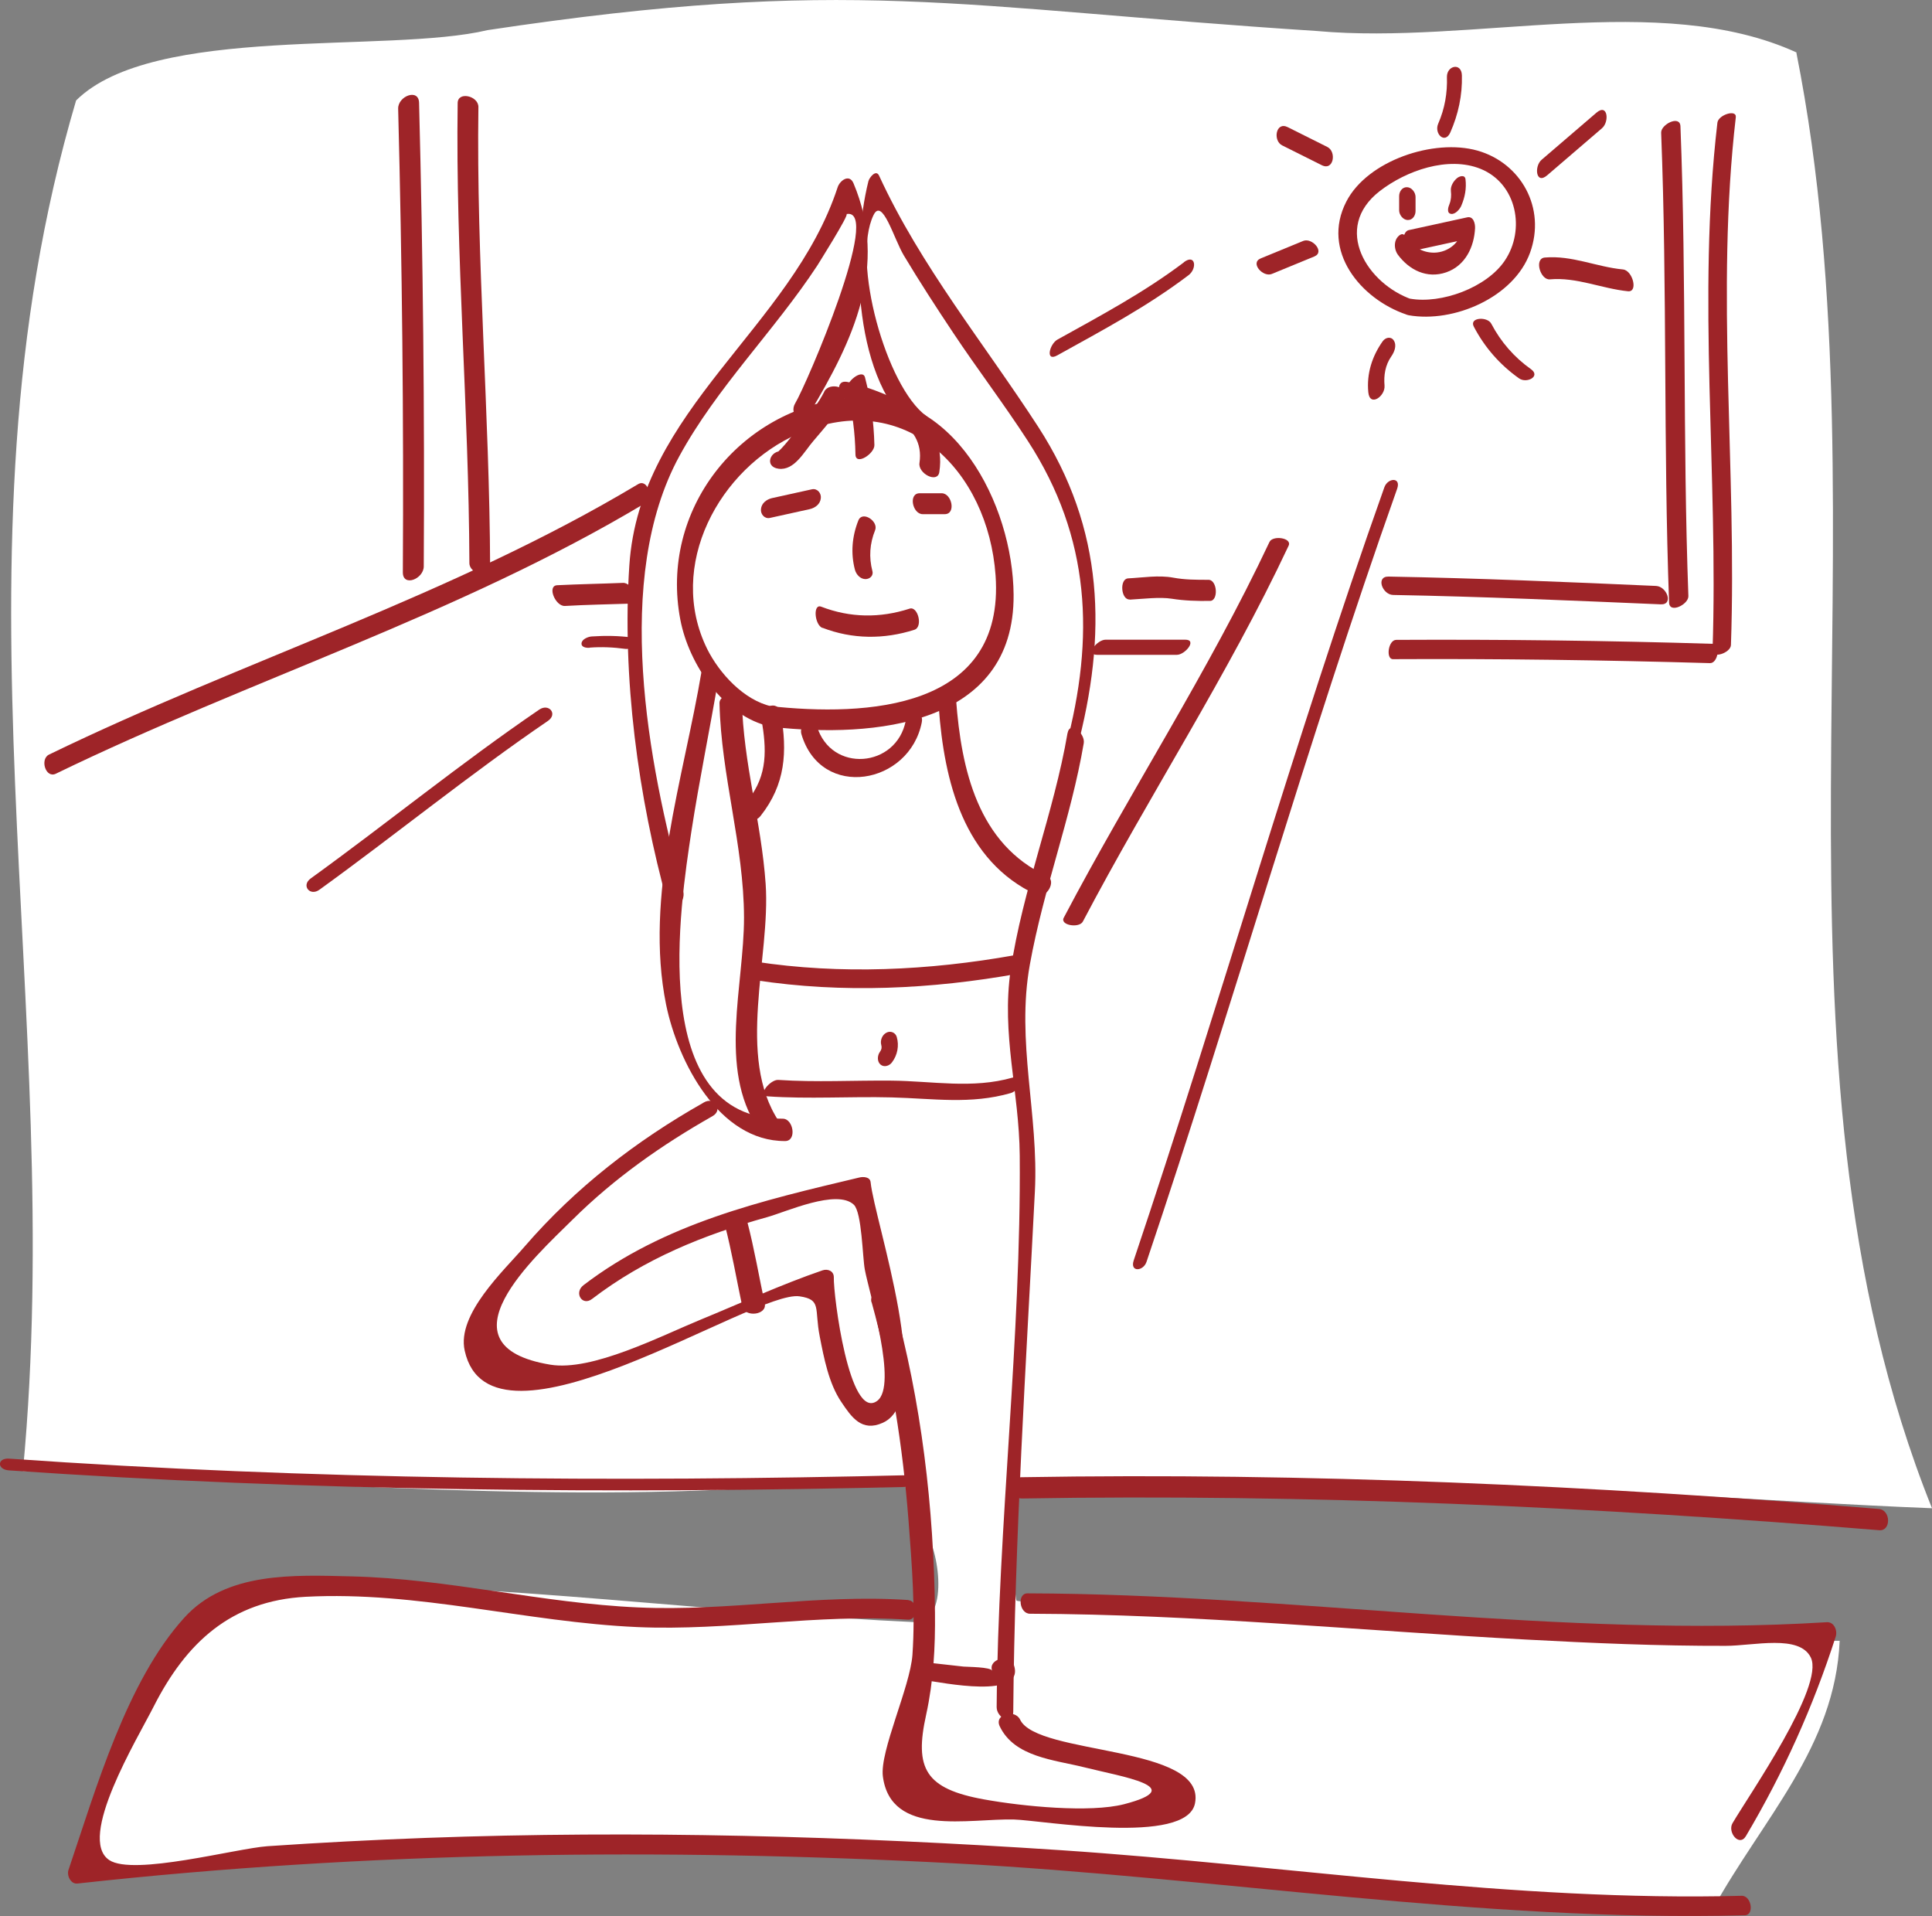 <?xml version="1.0" encoding="UTF-8"?>
<svg id="_レイヤー_2" data-name="レイヤー_2" xmlns="http://www.w3.org/2000/svg" viewBox="0 0 107.14 106.25">
  <rect x="0" y="0" width="107.14" height="106.25" fill="#808080" stroke="none"/>
  <defs>
    <style>
      .cls-1 {
        fill: #9e2428;
      }

      .cls-2 {
        fill: #fff;
      }
    </style>
  </defs>
  <g id="_イラスト" data-name="イラスト">
    <g>
      <path class="cls-2" d="M99.63,2.91c-7.58-3.46-18-.41-26.59-1.19-20.16-1.31-25.85-3.08-46-.05-5.53,1.32-18.55-.34-22.82,3.9-7.54,25.52-.5,50.2-2.95,76,13.45.43,27.69,1.76,41.2.9,2.51.53,9.61-2.03,8.67,2.22.88.81,1.6,5.14-.31,5.26-11.08-.5-23.21-2.16-34.31-2.1-.34-.02-5.27,1.08-6.33,2.33-.12.14-6.11,13.71-5.99,13.73,28.8-2.68,60.69-1.01,90.78,1.95,2.79-5.04,6.79-9.01,7.04-14.88-14.6.07-45.39-1.99-45.65-2.23-.11-.1-.4-5.88-.4-5.88,0,0,14.49-.45,23.65-.23,9.19-.22,18.34.63,27.52.99-10.19-25.37-2.25-54.22-7.52-80.7Z"/>
      <g>
        <g>
          <path class="cls-1" d="M42.85,40.31c5.54.61,13.42-.04,13.36-7.34-.04-4.99-3.34-11.51-9.14-10.91-6.11.63-10.51,6.24-9.34,12.31.47,2.45,2.39,5.35,5,5.92.68.15.63-1,.07-1.12-1.55-.34-2.91-1.84-3.58-3.18-2.28-4.61.66-10.04,5.07-11.95,5.93-2.56,10.51,2.06,10.92,7.87.53,7.45-7.16,7.83-12.54,7.24-.62-.07-.4,1.1.17,1.16Z"/>
          <path class="cls-1" d="M44.89,22.92c2.43-4.05,4.38-8.16,2.44-12.76-.23-.54-.76-.15-.88.23-2.56,7.8-10.98,12.29-11.55,20.97-.41,6.19.48,12.82,2.13,18.77.2.74,1.02-.13.86-.69-1.98-7.15-3.9-17.38-.22-24.14,2.08-3.82,5.27-6.95,7.65-10.57-.04.06,1.83-2.9,1.62-2.86,2.02-.4-2.22,9.46-2.84,10.49-.37.61.37,1.25.79.55h0Z"/>
          <path class="cls-1" d="M59.7,41.6c1.71-6.4,1.55-12.26-2.13-17.94-2.99-4.61-6.51-8.9-8.82-13.92-.17-.37-.54.11-.59.3-.98,3.91-.87,11.29,2.74,13.95.38.28.79-.69.46-.93-2.21-1.62-4.15-8.58-2.92-11.13.49-1.01,1.13,1.31,1.68,2.23.87,1.45,1.79,2.87,2.73,4.28,1.35,2.03,2.83,3.97,4.15,6.01,3.48,5.36,3.72,10.89,2.1,16.97-.17.62.44.82.6.18h0Z"/>
          <path class="cls-1" d="M42.69,28.72c.74-.16,1.48-.33,2.22-.49.3-.07.58-.28.61-.61.03-.27-.19-.55-.49-.49-.74.16-1.48.33-2.22.49-.3.07-.58.28-.61.61-.03.27.19.55.49.49h0Z"/>
          <path class="cls-1" d="M51.17,28.51h1.22c.64,0,.4-1.16-.17-1.16h-1.22c-.64,0-.4,1.16.17,1.16h0Z"/>
          <path class="cls-1" d="M47.6,28.86c-.35.88-.43,1.82-.19,2.73.07.26.29.51.57.52.24.01.47-.18.4-.44-.2-.77-.15-1.53.15-2.27.2-.5-.71-1.1-.93-.54h0Z"/>
          <path class="cls-1" d="M39,61.15c-3.73,2.11-7.09,4.71-9.9,7.96-1.16,1.35-3.78,3.76-3.33,5.78,1.43,6.53,16.03-3.39,18.57-3.01,1.24.18.81.67,1.12,2.23.23,1.18.5,2.6,1.19,3.62.57.85,1.14,1.69,2.31,1.16,2.96-1.34-.45-11.12-.68-13.34-.03-.3-.41-.31-.62-.26-5.43,1.29-10.8,2.53-15.3,5.97-.55.42-.07,1.19.48.76,2.92-2.23,6.18-3.55,9.7-4.53,1.05-.29,3.87-1.58,4.81-.69.45.43.48,2.93.61,3.6.23,1.25,1.85,6.44.68,7.28-1.54,1.12-2.43-5.87-2.4-6.86,0-.35-.34-.48-.63-.38-2.3.79-4.51,1.81-6.75,2.73s-6.03,2.88-8.34,2.5c-6.36-1.05-.83-6,1.24-8.05,2.31-2.29,4.93-4.13,7.75-5.73.61-.34.12-1.11-.48-.76h0Z"/>
          <path class="cls-1" d="M59.2,40.65c-.76,4.44-2.49,8.67-3.15,13.12-.53,3.57.47,6.74.5,10.31.08,10.15-1.2,20.39-1.28,30.58,0,.6.91,1.07.92.27.08-9.65.71-19.23,1.2-28.87.22-4.26-1.05-8.31-.28-12.57s2.28-8.11,2.99-12.28c.09-.54-.77-1.28-.9-.55h0Z"/>
          <path class="cls-1" d="M48.34,72.22c1.1,3.96,1.72,7.97,2.04,12.06.19,2.47.39,5.01.22,7.48-.13,1.79-1.82,5.34-1.64,6.74.44,3.38,4.8,2.32,7.28,2.39,1.52.04,9.57,1.46,10.03-.9.64-3.25-8.76-2.64-9.7-4.64-.29-.6-1.45-.31-1.13.37.81,1.71,3.03,1.86,4.67,2.27,2.1.53,5.88,1.1,2.23,2.05-1.9.49-5.63.12-7.74-.26-3.3-.59-3.9-1.72-3.24-4.7.41-1.87.51-3.75.49-5.66-.06-5.82-.75-11.7-2.31-17.31-.18-.64-1.4-.58-1.21.1h0Z"/>
          <path class="cls-1" d="M38.91,37.2c-.99,5.91-3.19,12.51-1.97,18.51.65,3.17,2.93,7.58,6.6,7.56.66,0,.46-1.24-.13-1.24-7.59.05-5.67-11.92-5.07-15.92.44-2.86,1.03-5.69,1.51-8.54.11-.64-.81-1.19-.95-.37h0Z"/>
          <path class="cls-1" d="M39.9,38.98c.09,4.06,1.35,7.87,1.36,11.9,0,3.76-1.44,8.37.77,11.68.29.43,1.49.11,1.17-.37-2.4-3.6-.46-9.11-.74-13.17-.24-3.47-1.24-6.68-1.32-10.2-.01-.53-1.25-.39-1.24.17h0Z"/>
          <path class="cls-1" d="M51.38,93.18c.72.08,5.58,1.12,4.83-.9-.22-.59-1.43-.29-1.19.36-.08-.21-1.36-.21-1.59-.23l-1.79-.2c-.72-.08-1.08.88-.26.97h0Z"/>
          <path class="cls-1" d="M42.23,39.89c.28,1.64.35,3.07-.73,4.45-.43.55.16,1.55.68.9,1.38-1.75,1.49-3.55,1.12-5.68-.14-.82-1.19-.37-1.07.34h0Z"/>
          <path class="cls-1" d="M41.9,54.35c4.81.74,9.78.5,14.56-.36.48-.09.27-1.11-.22-1.02-4.72.84-9.61,1.08-14.37.35-.52-.08-.44.96.02,1.03h0Z"/>
          <path class="cls-1" d="M42.55,60.79c2.3.16,4.59,0,6.9.06s4.38.4,6.6-.24c.5-.14.85-1.08.11-.86-2.23.64-4.46.19-6.72.17-2.1-.02-4.18.1-6.28-.04-.44-.03-1.19.87-.6.91h0Z"/>
          <path class="cls-1" d="M57.13,89.48c9.17.03,18.32.94,27.47,1.43,3.7.2,7.4.36,11.1.35,1.55,0,4.09-.65,4.72.65.77,1.59-3.4,7.58-4.34,9.18-.3.5.37,1.34.74.72,2.09-3.53,3.72-7.15,4.98-11.06.11-.34-.09-.83-.5-.8-14.78.91-29.54-1.56-44.32-1.6-.59,0-.46,1.13.14,1.13h0Z"/>
          <path class="cls-1" d="M50.38,88.72c-5.01-.34-9.99.64-14.99.41-5.32-.23-10.52-1.59-15.86-1.72-3.25-.08-6.99-.27-9.31,2.29-3.2,3.52-4.91,9.53-6.42,13.98-.11.31.12.8.49.76,16.16-1.78,32.41-1.98,48.63-1.12,14.59.77,29.21,3.26,43.84,2.88.54-.01.37-1.1-.18-1.08-12.61.33-25.19-1.69-37.76-2.53-11.72-.78-23.48-1.11-35.22-.68-2.93.11-5.85.26-8.77.46-1.72.12-7.43,1.66-8.77.77-1.81-1.2,1.56-6.73,2.47-8.53,1.79-3.52,4.28-5.85,8.42-6.07,6.22-.33,12.22,1.41,18.4,1.68,5.01.22,9.98-.75,14.99-.41.59.04.57-1.05.04-1.08h0Z"/>
          <path class="cls-1" d="M47.06,22.21c1.68.44,4.27,1.2,3.93,3.46-.09.59,1,1.15,1.1.51.47-3.06-2.61-4.36-5.04-4.99-.78-.2-.61.86.01,1.02h0Z"/>
          <path class="cls-1" d="M46.97,21.67c.3,1.16.45,2.33.47,3.53.01.64,1.06-.04,1.05-.52-.03-1.27-.2-2.52-.52-3.75-.13-.52-1.13.26-1.01.74h0Z"/>
          <path class="cls-1" d="M45.71,21.72c-.34.67-.81,1.25-1.29,1.82-.46.54-.91,1.24-1.47,1.68l.6-.18-.12-.02c-.72-.1-1.07.86-.26.97.88.12,1.42-.94,1.92-1.52.63-.75,1.3-1.47,1.74-2.35.34-.66-.84-.96-1.12-.41h0Z"/>
          <path class="cls-1" d="M44.44,40.7c1.09,3.7,6.01,2.81,6.68-.66.13-.67-.77-.69-.89-.08-.51,2.63-4.15,2.92-4.93.3-.19-.64-1.02-.11-.86.44h0Z"/>
          <path class="cls-1" d="M78.32,16.61c-2.49-.85-4.46-3.95-1.81-6.01,1.47-1.14,3.79-1.96,5.59-1.24,2.03.82,2.5,3.39,1.35,5.09-1,1.49-3.51,2.42-5.26,2.11-.67-.12-.7.81-.07.92,2.5.44,5.83-.99,6.73-3.47s-.51-4.98-2.92-5.66-6.1.55-7.27,2.83c-1.41,2.74.8,5.4,3.33,6.26.62.21.97-.63.34-.84h0Z"/>
          <path class="cls-1" d="M77.59,10.88v.78c0,.25.21.53.47.54.28.01.44-.25.44-.5v-.78c0-.25-.21-.53-.47-.54-.28-.01-.44.25-.44.5h0Z"/>
          <path class="cls-1" d="M80.46,10.59c.03.25.01.5-.08.73-.07.16-.17.5.09.54.24.04.5-.28.57-.46.2-.47.29-.95.23-1.46-.03-.26-.32-.18-.46-.07-.2.16-.38.45-.35.71h0Z"/>
          <path class="cls-1" d="M78.26,13.93c1.08-.24,2.16-.47,3.25-.71l-.43-.6c-.04.81-.77,1.38-1.55,1.39-.72,0-1.21-.38-1.61-.93-.17-.24-.42.03-.5.2-.12.26-.07.6.09.83.63.86,1.62,1.36,2.69.99s1.55-1.42,1.6-2.45c.01-.26-.09-.67-.43-.6-1.08.24-2.16.47-3.25.71-.44.1-.4,1.29.14,1.17h0Z"/>
          <path class="cls-1" d="M85.8,9.72c1.01-.87,2.03-1.74,3.04-2.61.42-.36.32-1.4-.31-.86-1.01.87-2.03,1.74-3.04,2.61-.42.36-.32,1.4.31.86h0Z"/>
          <path class="cls-1" d="M80.24,4.26c.03.9-.12,1.76-.48,2.59-.25.56.37,1.17.67.49.44-1,.67-2.06.64-3.16-.02-.73-.84-.55-.83.09h0Z"/>
          <path class="cls-1" d="M71.1,8.06l2.2,1.1c.66.33.83-.75.31-1.01l-2.2-1.1c-.66-.33-.83.75-.31,1.01h0Z"/>
          <path class="cls-1" d="M70.53,15.19l2.36-.97c.6-.25-.13-1.06-.62-.86l-2.36.97c-.6.25.13,1.06.62.86h0Z"/>
          <path class="cls-1" d="M76.78,21.38c-.05-.57.04-1.13.37-1.61.17-.24.32-.6.15-.88-.15-.25-.46-.19-.62.03-.59.83-.9,1.8-.8,2.83.08.84.95.22.9-.37h0Z"/>
          <path class="cls-1" d="M84.9,20.47c-.93-.66-1.67-1.51-2.2-2.52-.21-.41-1.24-.36-.97.16.6,1.15,1.45,2.12,2.51,2.87.42.3,1.22-.11.66-.51h0Z"/>
          <path class="cls-1" d="M90,14.94c-1.47-.14-2.82-.79-4.33-.66-.61.05-.25,1.26.28,1.21,1.49-.13,2.86.51,4.33.66.58.06.26-1.16-.28-1.21h0Z"/>
          <path class="cls-1" d="M45.61,34.81c1.66.64,3.41.65,5.1.11.49-.16.19-1.33-.27-1.17-1.64.53-3.29.51-4.9-.11-.47-.18-.37,1.01.07,1.18h0Z"/>
          <path class="cls-1" d="M40.19,67.89c.39,1.5.65,3.02.97,4.54.13.64,1.39.49,1.25-.15-.32-1.51-.58-3.04-.97-4.54-.16-.63-1.41-.48-1.25.15h0Z"/>
          <path class="cls-1" d="M52.06,39.22c.3,4.1,1.37,8.52,5.43,10.4.54.25,1.12-.79.59-1.03-3.85-1.78-4.77-5.92-5.06-9.79-.05-.73-1-.14-.96.42h0Z"/>
          <path class="cls-1" d="M48.87,57.94c.04.15.02.25-.07.38-.15.2-.17.54.03.71s.5.07.64-.13c.3-.4.4-.92.26-1.4-.07-.25-.35-.36-.57-.24-.24.12-.36.43-.29.68h0Z"/>
          <path class="cls-1" d="M56.67,83.09c15.91-.27,31.7.46,47.55,1.76.66.05.64-1.13-.03-1.18-15.85-1.3-31.64-2.03-47.55-1.76-.67.01-.64,1.19.03,1.18h0Z"/>
          <path class="cls-1" d="M.49,81.53c16.7,1.16,33.47,1.31,50.19.91.66-.02.7-.67.02-.65-16.73.41-33.5.26-50.19-.91-.67-.05-.69.6-.02.65H.49Z"/>
          <path class="cls-1" d="M77.26,32.99c4.95.09,9.9.31,14.84.52.72.03.34-.99-.26-1.02-4.95-.22-9.89-.43-14.84-.52-.72-.01-.34,1.01.26,1.02h0Z"/>
          <path class="cls-1" d="M62.64,33.25c.75-.04,1.66-.16,2.35-.05s1.39.13,2.11.12c.48,0,.41-1.18-.09-1.17-.67,0-1.31,0-1.95-.12-.81-.15-1.69,0-2.5.04-.49.03-.4,1.2.09,1.17h0Z"/>
          <path class="cls-1" d="M31.33,33.6c1.21-.07,2.43-.09,3.65-.13.58-.02.1-1.17-.43-1.15-1.22.05-2.43.07-3.65.13-.58.03-.1,1.18.43,1.15h0Z"/>
          <path class="cls-1" d="M92.12,7.36c.34,8.68.12,17.37.44,26.05.02.64,1.09.1,1.07-.36-.32-8.68-.1-17.37-.44-26.05-.03-.64-1.09-.1-1.07.36h0Z"/>
          <path class="cls-1" d="M25.38,5.72c-.12,8.5.62,16.99.65,25.5,0,.62,1.16.88,1.15.21-.03-8.5-.77-17-.65-25.5,0-.62-1.15-.88-1.15-.21h0Z"/>
          <path class="cls-1" d="M76.77,27.02c-5.03,14.16-9.11,28.63-13.9,42.87-.22.66.53.61.71.08,4.8-14.24,8.88-28.71,13.9-42.87.23-.66-.52-.61-.71-.08h0Z"/>
          <path class="cls-1" d="M70.4,30.05c-3.4,7.22-7.71,13.8-11.41,20.84-.22.42.86.59,1.06.21,3.7-7.04,8.02-13.62,11.41-20.84.21-.44-.88-.59-1.06-.21h0Z"/>
          <path class="cls-1" d="M65.65,14.55c-2.23,1.68-4.58,2.93-7.01,4.28-.44.25-.69,1.26,0,.87,2.52-1.4,4.96-2.69,7.27-4.44.49-.37.39-1.21-.26-.72h0Z"/>
          <path class="cls-1" d="M29.9,39.35c-4.34,2.96-8.41,6.28-12.67,9.36-.54.39-.04,1.01.49.62,4.26-3.08,8.33-6.4,12.67-9.36.55-.38.05-.99-.49-.62h0Z"/>
          <path class="cls-1" d="M3.1,42.9c10.77-5.23,22.36-8.82,32.66-14.99.5-.3.16-1.39-.38-1.06-10.3,6.17-21.89,9.76-32.66,14.99-.52.25-.19,1.34.38,1.06h0Z"/>
        </g>
        <path class="cls-1" d="M22.08,6.03c.22,8.57.31,17.14.26,25.71,0,.82,1.15.37,1.16-.33.05-8.57-.04-17.14-.26-25.71-.02-.82-1.18-.37-1.16.33h0Z"/>
        <path class="cls-1" d="M77.25,36.55c5.86-.03,11.72.05,17.58.22.45.01.6-1.06.18-1.07-5.86-.18-11.72-.25-17.58-.22-.45,0-.59,1.08-.18,1.07h0Z"/>
        <path class="cls-1" d="M95.24,6.8c-1.14,9.74.06,19.5-.27,29.27-.02.48,1,.13,1.02-.3.34-9.77-.86-19.53.27-29.27.05-.46-.97-.13-1.02.3h0Z"/>
        <path class="cls-1" d="M60.84,36.31c1.47,0,2.95,0,4.42,0,.46,0,1.15-.84.47-.84-1.47,0-2.95,0-4.42,0-.46,0-1.15.84-.47.84h0Z"/>
        <path class="cls-1" d="M32.7,35.91c.66-.05,1.32-.02,1.98.07.43.06,1.06-.54.38-.63-.75-.1-1.49-.11-2.24-.06-.19.01-.54.14-.57.37-.03.24.28.27.45.26h0Z"/>
      </g>
    </g>
  </g>
</svg>